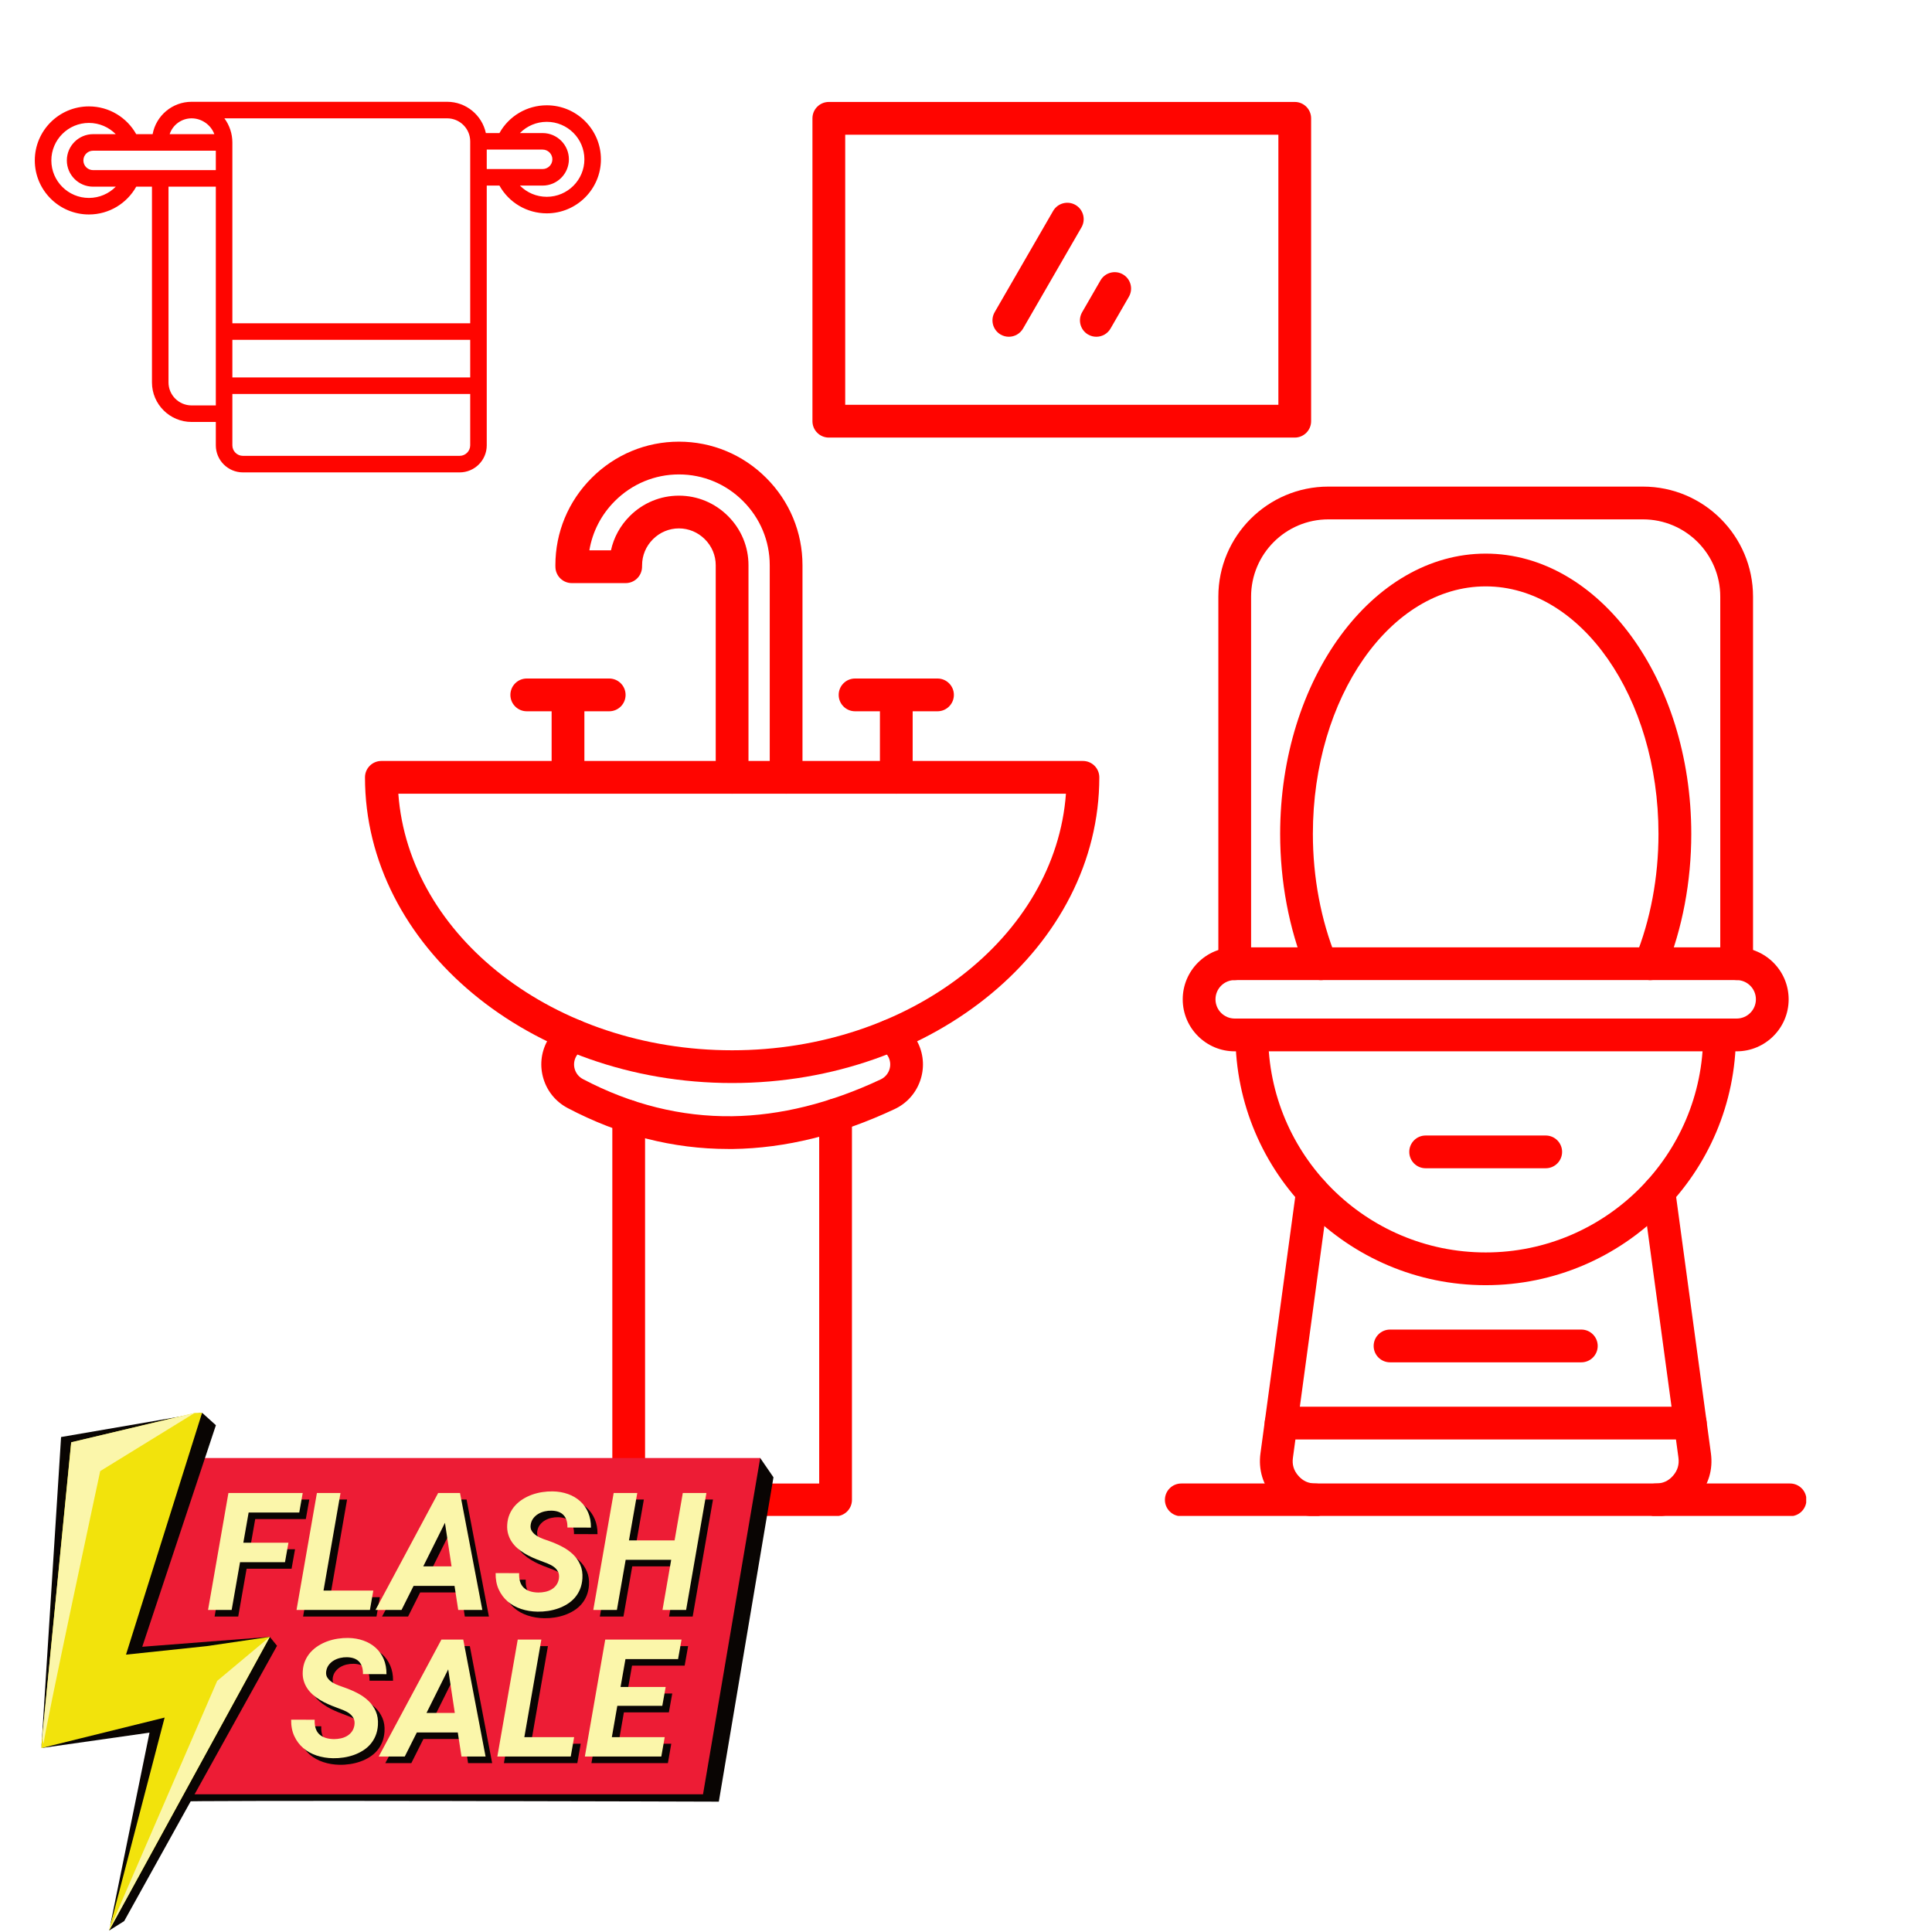 <svg xmlns="http://www.w3.org/2000/svg" xmlns:xlink="http://www.w3.org/1999/xlink" width="500" zoomAndPan="magnify" viewBox="0 0 375 375" height="500" preserveAspectRatio="xMidYMid meet" version="1.0"><defs><clipPath id="8dc7e020ab"><path d="M 6.75 19.742 L 117 19.742 L 117 91.742 L 6.75 91.742 Z M 6.75 19.742 " clip-rule="nonzero"/></clipPath><clipPath id="150bbb165e"><path d="M 244 228 L 333 228 L 333 294.242 L 244 294.242 Z M 244 228 " clip-rule="nonzero"/></clipPath><clipPath id="c6ee382b8e"><path d="M 226 287 L 350.582 287 L 350.582 294.242 L 226 294.242 Z M 226 287 " clip-rule="nonzero"/></clipPath><clipPath id="e6e874e95c"><path d="M 118 213 L 166 213 L 166 294.242 L 118 294.242 Z M 118 213 " clip-rule="nonzero"/></clipPath><clipPath id="063c47c0ff"><path d="M 70.832 147 L 214 147 L 214 211 L 70.832 211 Z M 70.832 147 " clip-rule="nonzero"/></clipPath><clipPath id="d6c03d63ac"><path d="M 157 19.742 L 255 19.742 L 255 85 L 157 85 Z M 157 19.742 " clip-rule="nonzero"/></clipPath><clipPath id="55bc6275ff"><path d="M 34.211 282.809 L 150.129 282.809 L 150.129 349.895 L 34.211 349.895 Z M 34.211 282.809 " clip-rule="nonzero"/></clipPath><clipPath id="291b5e0674"><path d="M 18.305 274.215 L 54 274.215 L 54 374.715 L 18.305 374.715 Z M 18.305 274.215 " clip-rule="nonzero"/></clipPath><clipPath id="05df4dfc6e"><path d="M 8 274.215 L 40 274.215 L 40 340 L 8 340 Z M 8 274.215 " clip-rule="nonzero"/></clipPath><clipPath id="089a2e9598"><path d="M 8.027 274.215 L 52.441 274.215 L 52.441 374.715 L 8.027 374.715 Z M 8.027 274.215 " clip-rule="nonzero"/></clipPath><clipPath id="18fff6a7b5"><path d="M 8 274.215 L 38 274.215 L 38 339 L 8 339 Z M 8 274.215 " clip-rule="nonzero"/></clipPath><clipPath id="315686abad"><path d="M 21 317.508 L 52.441 317.508 L 52.441 374.715 L 21 374.715 Z M 21 317.508 " clip-rule="nonzero"/></clipPath></defs><rect x="-37.5" width="450" fill="#ffffff" y="-37.5" height="450" fill-opacity="1"/><rect x="-37.5" width="450" fill="#ffffff" y="-37.5" height="450" fill-opacity="1"/><g clip-path="url(#8dc7e020ab)"><path fill="#ff0500" d="M 106.129 20.438 C 102.277 20.438 98.781 22.52 96.941 25.828 L 94.305 25.828 C 93.562 22.363 90.477 19.758 86.785 19.758 L 37.191 19.758 C 33.426 19.758 30.285 22.469 29.625 26.039 L 26.441 26.039 C 24.645 22.828 21.203 20.652 17.258 20.652 C 11.465 20.652 6.754 25.355 6.754 31.141 C 6.754 36.922 11.465 41.629 17.258 41.629 C 21.203 41.629 24.648 39.449 26.445 36.234 L 29.496 36.234 L 29.496 74.227 C 29.496 78.461 32.949 81.902 37.191 81.902 L 41.891 81.902 L 41.891 86.438 C 41.891 89.336 44.25 91.691 47.152 91.691 L 89.215 91.691 C 92.117 91.691 94.477 89.336 94.477 86.438 L 94.477 36.023 L 96.941 36.023 C 98.781 39.328 102.277 41.41 106.129 41.41 C 111.926 41.41 116.641 36.707 116.641 30.922 C 116.641 25.141 111.926 20.438 106.129 20.438 Z M 86.785 22.969 C 89.258 22.969 91.266 24.969 91.266 27.434 L 91.266 62.75 L 45.102 62.75 L 45.102 27.645 C 45.102 25.969 44.551 24.312 43.555 22.969 Z M 91.266 73.262 L 45.102 73.262 L 45.102 65.961 L 91.266 65.961 Z M 37.191 22.969 C 39.137 22.969 40.93 24.215 41.602 26.039 L 32.93 26.039 C 33.52 24.258 35.207 22.969 37.191 22.969 Z M 17.258 38.418 C 13.238 38.418 9.965 35.156 9.965 31.141 C 9.965 27.125 13.238 23.859 17.258 23.859 C 19.293 23.859 21.137 24.695 22.465 26.039 L 18.074 26.039 C 15.262 26.039 12.973 28.328 12.973 31.141 C 12.973 33.949 15.262 36.234 18.074 36.234 L 22.473 36.234 C 21.145 37.582 19.297 38.418 17.258 38.418 Z M 18.074 33.023 C 17.031 33.023 16.184 32.18 16.184 31.141 C 16.184 30.098 17.031 29.25 18.074 29.25 L 41.891 29.254 L 41.891 33.023 Z M 41.891 78.691 L 37.191 78.691 C 34.719 78.691 32.707 76.688 32.707 74.227 L 32.707 36.234 L 41.891 36.234 Z M 89.215 88.48 L 47.152 88.48 C 46.02 88.48 45.102 87.562 45.102 86.438 L 45.102 76.469 L 91.266 76.469 L 91.266 86.438 C 91.266 87.562 90.344 88.48 89.215 88.48 Z M 94.477 32.812 L 94.477 29.035 L 105.32 29.035 C 106.363 29.035 107.215 29.883 107.215 30.922 C 107.215 31.965 106.363 32.812 105.32 32.812 Z M 106.129 38.199 C 104.129 38.199 102.266 37.391 100.918 36.023 L 105.32 36.023 C 108.133 36.023 110.422 33.734 110.422 30.922 C 110.422 28.113 108.133 25.828 105.32 25.828 L 100.918 25.828 C 102.262 24.457 104.129 23.648 106.129 23.648 C 110.156 23.648 113.43 26.91 113.43 30.922 C 113.43 34.934 110.156 38.199 106.129 38.199 Z M 106.129 38.199 " fill-opacity="1" fill-rule="nonzero"/></g><g clip-path="url(#150bbb165e)"><path fill="#ff0500" d="M 321.418 294.301 C 319.66 294.301 318.238 292.879 318.238 291.121 C 318.238 289.367 319.66 287.945 321.418 287.945 C 322.766 287.945 323.852 287.449 324.734 286.438 C 325.617 285.418 325.961 284.281 325.785 282.941 L 318.848 231.793 C 318.613 230.051 319.832 228.457 321.57 228.215 C 323.312 227.984 324.914 229.199 325.148 230.934 L 332.086 282.082 C 332.516 285.254 331.625 288.203 329.523 290.613 C 327.426 293.031 324.621 294.301 321.418 294.301 Z M 255.324 294.301 C 252.125 294.301 249.32 293.031 247.219 290.621 C 245.113 288.211 244.23 285.262 244.656 282.09 L 251.59 230.941 C 251.824 229.199 253.43 227.992 255.172 228.219 C 256.914 228.457 258.125 230.059 257.891 231.801 L 250.957 282.945 C 250.77 284.281 251.113 285.426 252.004 286.441 C 252.887 287.461 253.977 287.949 255.324 287.949 C 257.078 287.949 258.5 289.375 258.5 291.129 C 258.5 292.883 257.078 294.301 255.324 294.301 Z M 255.324 294.301 " fill-opacity="1" fill-rule="nonzero"/></g><path fill="#ff0500" d="M 328.086 279.398 L 248.66 279.398 C 246.906 279.398 245.48 277.977 245.48 276.219 C 245.48 274.465 246.906 273.043 248.66 273.043 L 328.086 273.043 C 329.84 273.043 331.266 274.465 331.266 276.219 C 331.266 277.977 329.84 279.398 328.086 279.398 Z M 328.086 279.398 " fill-opacity="1" fill-rule="nonzero"/><path fill="#ff0500" d="M 288.371 249.453 C 261.586 249.453 239.797 227.668 239.797 200.883 C 239.797 199.129 241.223 197.703 242.977 197.703 C 244.73 197.703 246.156 199.129 246.156 200.883 C 246.156 224.156 265.094 243.098 288.371 243.098 C 311.645 243.098 330.582 224.156 330.582 200.883 C 330.582 199.129 332.008 197.703 333.762 197.703 C 335.516 197.703 336.941 199.129 336.941 200.883 C 336.941 227.66 315.152 249.453 288.371 249.453 Z M 288.371 249.453 " fill-opacity="1" fill-rule="nonzero"/><path fill="#ff0500" d="M 337.082 204.062 L 239.656 204.062 C 234.094 204.062 229.566 199.535 229.566 193.973 C 229.566 188.41 234.094 183.883 239.656 183.883 L 337.086 183.883 C 342.648 183.883 347.176 188.41 347.176 193.973 C 347.176 199.535 342.648 204.062 337.082 204.062 Z M 239.656 190.234 C 237.598 190.234 235.926 191.906 235.926 193.965 C 235.926 196.027 237.598 197.699 239.656 197.699 L 337.086 197.699 C 339.148 197.699 340.82 196.027 340.82 193.965 C 340.82 191.906 339.148 190.234 337.086 190.234 Z M 239.656 190.234 " fill-opacity="1" fill-rule="nonzero"/><path fill="#ff0500" d="M 320.34 190.242 C 319.941 190.242 319.539 190.164 319.145 190.004 C 317.52 189.344 316.738 187.488 317.398 185.867 C 320.355 178.594 321.91 170.289 321.91 161.859 C 321.91 135.367 306.863 113.816 288.371 113.816 C 269.875 113.816 254.828 135.367 254.828 161.859 C 254.828 170.289 256.391 178.594 259.34 185.867 C 260 187.492 259.219 189.344 257.594 190.004 C 255.965 190.668 254.113 189.883 253.453 188.258 C 250.191 180.234 248.477 171.105 248.477 161.859 C 248.477 131.863 266.371 107.457 288.375 107.457 C 310.379 107.457 328.277 131.859 328.277 161.859 C 328.277 171.105 326.555 180.234 323.293 188.258 C 322.789 189.488 321.602 190.242 320.34 190.242 Z M 320.34 190.242 " fill-opacity="1" fill-rule="nonzero"/><path fill="#ff0500" d="M 337.082 190.234 C 335.328 190.234 333.902 188.809 333.902 187.055 L 333.902 115.805 C 333.902 107.535 327.176 100.809 318.906 100.809 L 257.832 100.809 C 249.562 100.809 242.836 107.535 242.836 115.805 L 242.836 187.062 C 242.836 188.816 241.414 190.242 239.656 190.242 C 237.902 190.242 236.48 188.816 236.48 187.062 L 236.48 115.805 C 236.48 104.031 246.059 94.449 257.832 94.449 L 318.906 94.449 C 330.68 94.449 340.262 104.031 340.262 115.805 L 340.262 187.062 C 340.262 188.816 338.844 190.234 337.082 190.234 Z M 337.082 190.234 " fill-opacity="1" fill-rule="nonzero"/><path fill="#ff0500" d="M 306.934 264.426 L 269.805 264.426 C 268.051 264.426 266.625 263.004 266.625 261.25 C 266.625 259.492 268.051 258.07 269.805 258.07 L 306.934 258.07 C 308.688 258.07 310.113 259.492 310.113 261.25 C 310.113 263.004 308.688 264.426 306.934 264.426 Z M 306.934 264.426 " fill-opacity="1" fill-rule="nonzero"/><path fill="#ff0500" d="M 300.023 226.758 L 276.715 226.758 C 274.961 226.758 273.539 225.336 273.539 223.578 C 273.539 221.824 274.961 220.402 276.715 220.402 L 300.023 220.402 C 301.777 220.402 303.203 221.824 303.203 223.578 C 303.203 225.336 301.777 226.758 300.023 226.758 Z M 300.023 226.758 " fill-opacity="1" fill-rule="nonzero"/><g clip-path="url(#c6ee382b8e)"><path fill="#ff0500" d="M 347.449 294.301 L 229.289 294.301 C 227.535 294.301 226.109 292.879 226.109 291.121 C 226.109 289.367 227.535 287.945 229.289 287.945 L 347.449 287.945 C 349.203 287.945 350.629 289.367 350.629 291.121 C 350.629 292.879 349.203 294.301 347.449 294.301 Z M 347.449 294.301 " fill-opacity="1" fill-rule="nonzero"/></g><g clip-path="url(#e6e874e95c)"><path fill="#ff0500" d="M 162.184 294.301 L 122.031 294.301 C 120.273 294.301 118.852 292.879 118.852 291.121 L 118.852 216.699 C 118.852 214.945 120.273 213.523 122.031 213.523 C 123.785 213.523 125.207 214.945 125.207 216.699 L 125.207 287.949 L 159.004 287.949 L 159.004 216.402 C 159.004 214.648 160.43 213.223 162.184 213.223 C 163.938 213.223 165.363 214.648 165.363 216.402 L 165.363 291.121 C 165.363 292.883 163.938 294.301 162.184 294.301 Z M 162.184 294.301 " fill-opacity="1" fill-rule="nonzero"/></g><path fill="#ff0500" d="M 141.332 223.016 C 130.676 223.016 120.199 220.344 110.188 215.074 C 107.922 213.879 106.258 211.883 105.5 209.434 C 104.742 206.992 104.98 204.398 106.176 202.137 C 107.027 200.516 108.316 199.18 109.906 198.277 C 111.434 197.41 113.371 197.938 114.242 199.473 C 115.113 200.996 114.578 202.938 113.055 203.809 C 112.523 204.105 112.094 204.559 111.801 205.105 C 111.398 205.867 111.316 206.738 111.57 207.559 C 111.824 208.379 112.387 209.051 113.148 209.453 C 122.492 214.367 132.246 216.789 142.145 216.656 C 151.445 216.523 161.129 214.125 170.934 209.516 C 171.715 209.148 172.305 208.504 172.598 207.703 C 172.891 206.898 172.852 206.027 172.488 205.25 C 172.203 204.641 171.746 204.152 171.168 203.82 C 169.641 202.957 169.102 201.016 169.965 199.492 C 170.832 197.965 172.77 197.426 174.297 198.289 C 176.031 199.27 177.398 200.75 178.242 202.562 C 179.324 204.875 179.438 207.477 178.566 209.879 C 177.695 212.281 175.941 214.203 173.629 215.281 C 163.004 220.273 152.438 222.879 142.227 223.02 C 141.934 223.016 141.629 223.016 141.332 223.016 Z M 141.332 223.016 " fill-opacity="1" fill-rule="nonzero"/><g clip-path="url(#063c47c0ff)"><path fill="#ff0500" d="M 142.105 210.215 C 102.812 210.215 70.844 183.598 70.844 150.879 C 70.844 149.125 72.27 147.703 74.023 147.703 L 210.195 147.703 C 211.953 147.703 213.375 149.125 213.375 150.879 C 213.375 183.598 181.402 210.215 142.105 210.215 Z M 77.316 154.059 C 79.34 181.797 107.629 203.859 142.105 203.859 C 176.586 203.859 204.875 181.797 206.898 154.059 Z M 77.316 154.059 " fill-opacity="1" fill-rule="nonzero"/></g><path fill="#ff0500" d="M 152.586 154.059 C 150.828 154.059 149.406 152.637 149.406 150.879 L 149.406 109.711 C 149.406 105.016 147.566 100.598 144.23 97.262 C 140.895 93.922 136.469 92.086 131.781 92.086 C 127.098 92.086 122.672 93.922 119.336 97.262 C 116.691 99.906 114.992 103.223 114.395 106.824 L 118.586 106.824 C 119.129 104.332 120.383 102.027 122.238 100.172 C 124.801 97.609 128.191 96.207 131.777 96.207 C 135.367 96.207 138.758 97.617 141.312 100.172 C 143.875 102.734 145.281 106.117 145.281 109.711 L 145.281 150.879 C 145.281 152.637 143.855 154.059 142.102 154.059 C 140.348 154.059 138.922 152.637 138.922 150.879 L 138.922 109.711 C 138.922 107.812 138.172 106.023 136.816 104.668 C 135.457 103.309 133.664 102.562 131.777 102.562 C 129.887 102.562 128.09 103.312 126.734 104.668 C 125.375 106.027 124.629 107.812 124.629 109.711 C 124.629 109.867 124.625 110.02 124.617 110.172 C 124.523 111.859 123.129 113.18 121.445 113.18 L 110.988 113.18 C 109.297 113.18 107.902 111.859 107.812 110.172 C 107.809 110.02 107.801 109.863 107.801 109.711 C 107.801 103.32 110.301 97.305 114.84 92.766 C 119.379 88.227 125.398 85.727 131.781 85.727 C 138.172 85.727 144.188 88.227 148.727 92.766 C 153.266 97.305 155.762 103.32 155.762 109.711 L 155.762 150.879 C 155.762 152.637 154.34 154.059 152.586 154.059 Z M 152.586 154.059 " fill-opacity="1" fill-rule="nonzero"/><path fill="#ff0500" d="M 110.25 154.059 C 108.496 154.059 107.07 152.637 107.07 150.879 L 107.07 134.879 C 107.07 133.125 108.496 131.699 110.25 131.699 C 112.004 131.699 113.43 133.125 113.43 134.879 L 113.43 150.879 C 113.43 152.637 112.004 154.059 110.25 154.059 Z M 110.25 154.059 " fill-opacity="1" fill-rule="nonzero"/><path fill="#ff0500" d="M 118.246 138.059 L 102.246 138.059 C 100.492 138.059 99.066 136.633 99.066 134.879 C 99.066 133.125 100.492 131.699 102.246 131.699 L 118.246 131.699 C 120 131.699 121.426 133.125 121.426 134.879 C 121.426 136.633 120.008 138.059 118.246 138.059 Z M 118.246 138.059 " fill-opacity="1" fill-rule="nonzero"/><path fill="#ff0500" d="M 173.973 154.059 C 172.215 154.059 170.793 152.637 170.793 150.879 L 170.793 134.879 C 170.793 133.125 172.215 131.699 173.973 131.699 C 175.727 131.699 177.148 133.125 177.148 134.879 L 177.148 150.879 C 177.148 152.637 175.727 154.059 173.973 154.059 Z M 173.973 154.059 " fill-opacity="1" fill-rule="nonzero"/><path fill="#ff0500" d="M 181.969 138.059 L 165.969 138.059 C 164.211 138.059 162.789 136.633 162.789 134.879 C 162.789 133.125 164.211 131.699 165.969 131.699 L 181.969 131.699 C 183.723 131.699 185.148 133.125 185.148 134.879 C 185.148 136.633 183.723 138.059 181.969 138.059 Z M 181.969 138.059 " fill-opacity="1" fill-rule="nonzero"/><g clip-path="url(#d6c03d63ac)"><path fill="#ff0500" d="M 251.312 84.934 L 160.875 84.934 C 159.121 84.934 157.695 83.508 157.695 81.754 L 157.695 22.965 C 157.695 21.211 159.121 19.789 160.875 19.789 L 251.312 19.789 C 253.066 19.789 254.488 21.211 254.488 22.965 L 254.488 81.75 C 254.488 83.508 253.066 84.934 251.312 84.934 Z M 164.055 78.574 L 248.133 78.574 L 248.133 26.145 L 164.055 26.145 Z M 164.055 78.574 " fill-opacity="1" fill-rule="nonzero"/></g><path fill="#ff0500" d="M 195.816 65.363 C 195.277 65.363 194.73 65.227 194.227 64.938 C 192.707 64.062 192.188 62.117 193.062 60.598 L 204.41 40.945 C 205.289 39.426 207.234 38.906 208.754 39.781 C 210.273 40.66 210.793 42.605 209.918 44.125 L 198.57 63.777 C 197.977 64.793 196.91 65.363 195.816 65.363 Z M 195.816 65.363 " fill-opacity="1" fill-rule="nonzero"/><path fill="#ff0500" d="M 212.797 65.363 C 212.258 65.363 211.711 65.227 211.207 64.938 C 209.688 64.062 209.168 62.117 210.043 60.598 L 213.609 54.418 C 214.488 52.898 216.434 52.375 217.953 53.254 C 219.473 54.133 219.992 56.078 219.117 57.598 L 215.551 63.777 C 214.965 64.793 213.898 65.363 212.797 65.363 Z M 212.797 65.363 " fill-opacity="1" fill-rule="nonzero"/><g clip-path="url(#55bc6275ff)"><path fill="#090503" d="M 34.457 349.699 C 35.785 349.367 139.523 349.699 139.523 349.699 L 150.129 286.742 L 147.555 282.996 L 75.09 323.289 L 34.457 349.699 " fill-opacity="1" fill-rule="nonzero"/></g><path fill="#ed1c35" d="M 26.211 282.996 L 147.555 282.996 L 136.457 348.266 L 33.484 348.266 L 44.203 322.309 L 18.172 321.93 L 26.211 282.996 " fill-opacity="1" fill-rule="nonzero"/><path fill="#090503" d="M 56.594 304.488 L 47.867 304.488 L 46.238 313.766 L 41.656 313.766 L 45.613 291.059 L 60.035 291.059 L 59.359 294.852 L 49.539 294.852 L 48.508 300.715 L 57.266 300.715 L 56.594 304.488 " fill-opacity="1" fill-rule="nonzero"/><path fill="#090503" d="M 64.07 310.008 L 73.734 310.008 L 73.078 313.766 L 58.832 313.766 L 62.785 291.059 L 67.367 291.059 L 64.07 310.008 " fill-opacity="1" fill-rule="nonzero"/><path fill="#090503" d="M 83.43 305.297 L 88.922 305.297 L 87.637 296.848 Z M 89.5 309.09 L 81.555 309.09 L 79.207 313.766 L 74.156 313.766 L 86.324 291.059 L 90.562 291.059 L 94.895 313.766 L 90.219 313.766 L 89.5 309.09 " fill-opacity="1" fill-rule="nonzero"/><path fill="#090503" d="M 109.754 307.699 C 109.836 307.16 109.777 306.703 109.578 306.328 C 109.383 305.953 109.105 305.641 108.75 305.383 C 108.398 305.129 107.992 304.914 107.539 304.738 C 107.086 304.562 106.648 304.395 106.234 304.238 C 105.691 304.039 105.152 303.824 104.613 303.582 C 104.078 303.344 103.562 303.074 103.066 302.773 C 102.57 302.473 102.113 302.137 101.691 301.766 C 101.27 301.398 100.906 300.984 100.602 300.535 C 100.301 300.082 100.07 299.582 99.906 299.027 C 99.746 298.477 99.688 297.875 99.727 297.219 C 99.77 296.473 99.922 295.793 100.188 295.176 C 100.457 294.562 100.805 294.016 101.238 293.531 C 101.668 293.047 102.168 292.629 102.738 292.27 C 103.305 291.91 103.91 291.617 104.555 291.387 C 105.195 291.16 105.855 290.992 106.539 290.887 C 107.223 290.785 107.898 290.738 108.562 290.75 C 109.629 290.77 110.613 290.941 111.52 291.262 C 112.426 291.586 113.215 292.051 113.883 292.652 C 114.551 293.254 115.066 293.988 115.438 294.852 C 115.809 295.711 115.988 296.691 115.977 297.781 L 111.41 297.766 C 111.441 296.738 111.199 295.938 110.684 295.371 C 110.168 294.805 109.375 294.512 108.312 294.492 C 107.875 294.48 107.434 294.527 106.984 294.633 C 106.535 294.734 106.125 294.898 105.75 295.121 C 105.375 295.348 105.051 295.633 104.789 295.98 C 104.523 296.328 104.352 296.742 104.277 297.219 C 104.207 297.711 104.285 298.129 104.523 298.477 C 104.758 298.824 105.066 299.121 105.453 299.363 C 105.836 299.609 106.254 299.812 106.703 299.973 C 107.152 300.133 107.551 300.277 107.906 300.402 C 108.762 300.703 109.59 301.062 110.387 301.477 C 111.184 301.895 111.883 302.391 112.488 302.965 C 113.094 303.543 113.566 304.219 113.902 304.996 C 114.242 305.77 114.383 306.66 114.32 307.668 C 114.266 308.43 114.113 309.117 113.859 309.734 C 113.602 310.352 113.266 310.902 112.848 311.383 C 112.434 311.859 111.949 312.27 111.402 312.613 C 110.855 312.957 110.266 313.238 109.637 313.461 C 109.004 313.688 108.348 313.848 107.664 313.953 C 106.98 314.059 106.297 314.105 105.609 314.094 C 104.473 314.074 103.406 313.895 102.41 313.562 C 101.414 313.23 100.547 312.75 99.812 312.113 C 99.078 311.48 98.5 310.703 98.078 309.781 C 97.656 308.863 97.453 307.805 97.477 306.609 L 102.043 306.625 C 101.988 307.883 102.285 308.816 102.926 309.434 C 103.566 310.043 104.52 310.359 105.781 310.383 C 106.227 310.383 106.672 310.336 107.109 310.242 C 107.547 310.148 107.949 309.996 108.312 309.781 C 108.68 309.57 108.988 309.289 109.246 308.949 C 109.5 308.605 109.668 308.188 109.754 307.699 " fill-opacity="1" fill-rule="nonzero"/><path fill="#090503" d="M 134.449 313.766 L 129.863 313.766 L 131.555 304.035 L 122.719 304.035 L 121.012 313.766 L 116.43 313.766 L 120.387 291.059 L 124.973 291.059 L 123.359 300.262 L 132.211 300.262 L 133.809 291.059 L 138.391 291.059 L 134.449 313.766 " fill-opacity="1" fill-rule="nonzero"/><path fill="#090503" d="M 70.066 336.148 C 70.148 335.609 70.09 335.152 69.895 334.777 C 69.695 334.402 69.418 334.09 69.066 333.832 C 68.711 333.578 68.305 333.363 67.852 333.188 C 67.398 333.008 66.965 332.844 66.547 332.688 C 66.004 332.488 65.465 332.27 64.93 332.031 C 64.391 331.793 63.875 331.523 63.379 331.223 C 62.883 330.918 62.426 330.582 62.004 330.215 C 61.582 329.848 61.219 329.434 60.914 328.984 C 60.613 328.531 60.383 328.031 60.223 327.477 C 60.059 326.93 60 326.324 60.039 325.668 C 60.082 324.922 60.234 324.238 60.5 323.625 C 60.766 323.016 61.117 322.465 61.551 321.98 C 61.98 321.5 62.484 321.078 63.051 320.719 C 63.621 320.359 64.223 320.066 64.863 319.836 C 65.508 319.609 66.168 319.441 66.852 319.34 C 67.535 319.234 68.207 319.188 68.875 319.199 C 69.941 319.219 70.926 319.391 71.832 319.711 C 72.738 320.035 73.527 320.496 74.195 321.102 C 74.859 321.703 75.379 322.438 75.75 323.301 C 76.121 324.164 76.301 325.137 76.289 326.23 L 71.723 326.215 C 71.754 325.188 71.512 324.387 70.996 323.82 C 70.48 323.254 69.691 322.961 68.629 322.941 C 68.191 322.93 67.746 322.977 67.297 323.082 C 66.848 323.184 66.438 323.348 66.062 323.57 C 65.688 323.797 65.367 324.082 65.102 324.43 C 64.832 324.777 64.664 325.191 64.59 325.668 C 64.52 326.16 64.598 326.578 64.832 326.926 C 65.07 327.273 65.379 327.57 65.766 327.812 C 66.148 328.059 66.566 328.262 67.016 328.422 C 67.465 328.582 67.867 328.727 68.219 328.852 C 69.074 329.152 69.902 329.512 70.699 329.926 C 71.496 330.344 72.199 330.84 72.801 331.418 C 73.406 331.992 73.879 332.668 74.219 333.441 C 74.559 334.219 74.695 335.109 74.633 336.117 C 74.578 336.879 74.426 337.566 74.172 338.184 C 73.914 338.805 73.578 339.352 73.164 339.828 C 72.746 340.309 72.262 340.719 71.715 341.062 C 71.168 341.406 70.578 341.688 69.949 341.91 C 69.316 342.137 68.66 342.297 67.977 342.402 C 67.293 342.504 66.609 342.555 65.922 342.543 C 64.785 342.523 63.719 342.348 62.723 342.012 C 61.727 341.68 60.863 341.195 60.125 340.562 C 59.391 339.93 58.812 339.152 58.391 338.23 C 57.969 337.312 57.766 336.254 57.789 335.059 L 62.355 335.074 C 62.301 336.332 62.598 337.266 63.238 337.879 C 63.879 338.492 64.832 338.812 66.094 338.832 C 66.543 338.832 66.984 338.785 67.422 338.691 C 67.859 338.598 68.262 338.445 68.629 338.23 C 68.992 338.02 69.301 337.738 69.559 337.395 C 69.812 337.055 69.984 336.637 70.066 336.148 " fill-opacity="1" fill-rule="nonzero"/><path fill="#090503" d="M 84.062 333.746 L 89.555 333.746 L 88.27 325.293 Z M 90.133 337.535 L 82.188 337.535 L 79.84 342.215 L 74.789 342.215 L 86.957 319.512 L 91.195 319.512 L 95.527 342.215 L 90.852 342.215 L 90.133 337.535 " fill-opacity="1" fill-rule="nonzero"/><path fill="#090503" d="M 103.051 338.457 L 112.715 338.457 L 112.059 342.215 L 97.809 342.215 L 101.766 319.512 L 106.352 319.512 L 103.051 338.457 " fill-opacity="1" fill-rule="nonzero"/><path fill="#090503" d="M 129.824 332.375 L 121.098 332.375 L 120.035 338.457 L 130.293 338.457 L 129.637 342.215 L 114.797 342.215 L 118.75 319.512 L 133.562 319.512 L 132.891 323.301 L 122.676 323.301 L 121.723 328.711 L 130.484 328.711 L 129.824 332.375 " fill-opacity="1" fill-rule="nonzero"/><path fill="#fbf6aa" d="M 55.316 303.215 L 46.59 303.215 L 44.965 312.492 L 40.383 312.492 L 44.336 289.789 L 58.758 289.789 L 58.086 293.578 L 48.262 293.578 L 47.23 299.441 L 55.988 299.441 L 55.316 303.215 " fill-opacity="1" fill-rule="nonzero"/><path fill="#fbf6aa" d="M 62.793 308.734 L 72.457 308.734 L 71.801 312.492 L 57.555 312.492 L 61.512 289.789 L 66.094 289.789 L 62.793 308.734 " fill-opacity="1" fill-rule="nonzero"/><path fill="#fbf6aa" d="M 82.156 304.027 L 87.645 304.027 L 86.363 295.574 Z M 88.223 307.816 L 80.277 307.816 L 77.934 312.492 L 72.883 312.492 L 85.047 289.789 L 89.289 289.789 L 93.621 312.492 L 88.941 312.492 L 88.223 307.816 " fill-opacity="1" fill-rule="nonzero"/><path fill="#fbf6aa" d="M 108.477 306.426 C 108.559 305.887 108.504 305.43 108.305 305.055 C 108.105 304.68 107.828 304.367 107.477 304.113 C 107.121 303.855 106.719 303.641 106.266 303.465 C 105.809 303.289 105.375 303.121 104.957 302.965 C 104.414 302.77 103.875 302.551 103.34 302.312 C 102.801 302.07 102.285 301.801 101.789 301.5 C 101.297 301.199 100.836 300.863 100.414 300.496 C 99.992 300.125 99.629 299.715 99.328 299.262 C 99.023 298.809 98.793 298.309 98.633 297.758 C 98.469 297.207 98.41 296.602 98.449 295.949 C 98.492 295.199 98.648 294.52 98.914 293.906 C 99.18 293.293 99.527 292.742 99.961 292.258 C 100.395 291.777 100.895 291.355 101.461 290.996 C 102.031 290.637 102.637 290.344 103.277 290.113 C 103.918 289.887 104.578 289.719 105.262 289.617 C 105.945 289.512 106.621 289.465 107.289 289.477 C 108.352 289.496 109.336 289.668 110.246 289.992 C 111.152 290.312 111.938 290.777 112.605 291.379 C 113.273 291.98 113.793 292.715 114.16 293.578 C 114.531 294.441 114.711 295.418 114.703 296.508 L 110.133 296.492 C 110.164 295.465 109.922 294.668 109.406 294.102 C 108.891 293.535 108.102 293.242 107.039 293.219 C 106.602 293.207 106.156 293.254 105.711 293.359 C 105.258 293.465 104.848 293.625 104.473 293.852 C 104.098 294.074 103.777 294.359 103.512 294.707 C 103.246 295.059 103.074 295.469 103.004 295.949 C 102.93 296.438 103.012 296.855 103.246 297.203 C 103.48 297.551 103.789 297.848 104.176 298.094 C 104.562 298.336 104.98 298.539 105.426 298.703 C 105.875 298.863 106.277 299.004 106.633 299.129 C 107.488 299.43 108.312 299.789 109.109 300.207 C 109.906 300.621 110.609 301.117 111.215 301.695 C 111.82 302.273 112.289 302.945 112.629 303.723 C 112.969 304.496 113.105 305.387 113.043 306.398 C 112.992 307.156 112.836 307.844 112.582 308.465 C 112.328 309.082 111.992 309.629 111.574 310.109 C 111.156 310.586 110.676 310.996 110.125 311.34 C 109.578 311.684 108.988 311.969 108.359 312.191 C 107.73 312.414 107.07 312.578 106.391 312.68 C 105.707 312.785 105.02 312.832 104.332 312.82 C 103.195 312.801 102.129 312.625 101.133 312.293 C 100.137 311.961 99.273 311.477 98.539 310.84 C 97.801 310.207 97.223 309.43 96.801 308.512 C 96.379 307.59 96.18 306.531 96.199 305.336 L 100.766 305.352 C 100.715 306.609 101.008 307.547 101.648 308.16 C 102.293 308.773 103.242 309.09 104.504 309.109 C 104.953 309.109 105.395 309.062 105.832 308.969 C 106.27 308.875 106.672 308.723 107.039 308.512 C 107.402 308.297 107.715 308.02 107.969 307.676 C 108.223 307.332 108.395 306.918 108.477 306.426 " fill-opacity="1" fill-rule="nonzero"/><path fill="#fbf6aa" d="M 133.172 312.492 L 128.59 312.492 L 130.277 302.762 L 121.441 302.762 L 119.738 312.492 L 115.156 312.492 L 119.113 289.789 L 123.695 289.789 L 122.082 298.988 L 130.938 298.988 L 132.531 289.789 L 137.113 289.789 L 133.172 312.492 " fill-opacity="1" fill-rule="nonzero"/><path fill="#fbf6aa" d="M 68.789 334.875 C 68.875 334.336 68.816 333.879 68.617 333.504 C 68.418 333.129 68.145 332.816 67.789 332.562 C 67.434 332.305 67.031 332.09 66.578 331.914 C 66.125 331.738 65.688 331.57 65.27 331.414 C 64.73 331.219 64.188 331 63.652 330.758 C 63.113 330.52 62.598 330.25 62.102 329.949 C 61.609 329.648 61.148 329.312 60.727 328.941 C 60.305 328.574 59.941 328.164 59.641 327.711 C 59.336 327.258 59.105 326.758 58.945 326.207 C 58.781 325.656 58.723 325.051 58.766 324.395 C 58.805 323.648 58.961 322.969 59.227 322.355 C 59.492 321.742 59.84 321.191 60.273 320.707 C 60.707 320.227 61.207 319.805 61.773 319.445 C 62.344 319.086 62.949 318.793 63.59 318.562 C 64.23 318.336 64.891 318.168 65.574 318.066 C 66.258 317.961 66.934 317.914 67.602 317.926 C 68.664 317.945 69.648 318.117 70.555 318.441 C 71.465 318.762 72.25 319.227 72.918 319.828 C 73.586 320.43 74.105 321.164 74.477 322.027 C 74.844 322.891 75.023 323.867 75.016 324.957 L 70.449 324.941 C 70.477 323.914 70.238 323.117 69.719 322.551 C 69.203 321.98 68.414 321.688 67.352 321.668 C 66.914 321.656 66.469 321.703 66.02 321.809 C 65.574 321.914 65.16 322.078 64.785 322.301 C 64.41 322.523 64.09 322.809 63.824 323.156 C 63.559 323.504 63.391 323.918 63.316 324.395 C 63.242 324.887 63.324 325.305 63.559 325.652 C 63.793 326 64.102 326.297 64.488 326.539 C 64.875 326.785 65.289 326.988 65.738 327.148 C 66.188 327.309 66.59 327.453 66.945 327.578 C 67.797 327.879 68.625 328.238 69.422 328.652 C 70.223 329.07 70.922 329.566 71.527 330.145 C 72.129 330.723 72.602 331.395 72.941 332.172 C 73.281 332.945 73.418 333.836 73.355 334.844 C 73.305 335.605 73.152 336.293 72.895 336.914 C 72.641 337.531 72.301 338.078 71.887 338.559 C 71.469 339.035 70.988 339.445 70.441 339.789 C 69.891 340.133 69.305 340.414 68.672 340.641 C 68.039 340.863 67.383 341.027 66.703 341.129 C 66.02 341.234 65.332 341.281 64.645 341.27 C 63.508 341.25 62.441 341.074 61.445 340.742 C 60.449 340.406 59.586 339.926 58.852 339.289 C 58.117 338.656 57.535 337.879 57.113 336.957 C 56.691 336.039 56.492 334.98 56.512 333.785 L 61.078 333.801 C 61.027 335.059 61.32 335.996 61.961 336.609 C 62.605 337.219 63.555 337.539 64.816 337.559 C 65.266 337.559 65.707 337.512 66.145 337.418 C 66.586 337.324 66.984 337.172 67.352 336.957 C 67.715 336.746 68.023 336.465 68.281 336.125 C 68.535 335.781 68.707 335.367 68.789 334.875 " fill-opacity="1" fill-rule="nonzero"/><path fill="#fbf6aa" d="M 82.785 332.477 L 88.277 332.477 L 86.996 324.023 Z M 88.855 336.266 L 80.91 336.266 L 78.562 340.941 L 73.512 340.941 L 85.68 318.238 L 89.918 318.238 L 94.25 340.941 L 89.574 340.941 L 88.855 336.266 " fill-opacity="1" fill-rule="nonzero"/><path fill="#fbf6aa" d="M 101.773 337.184 L 111.438 337.184 L 110.781 340.941 L 96.535 340.941 L 100.492 318.238 L 105.074 318.238 L 101.773 337.184 " fill-opacity="1" fill-rule="nonzero"/><path fill="#fbf6aa" d="M 128.551 331.102 L 119.82 331.102 L 118.758 337.184 L 129.02 337.184 L 128.359 340.941 L 113.52 340.941 L 117.477 318.238 L 132.285 318.238 L 131.613 322.027 L 121.402 322.027 L 120.449 327.438 L 129.207 327.438 L 128.551 331.102 " fill-opacity="1" fill-rule="nonzero"/><g clip-path="url(#291b5e0674)"><path fill="#090503" d="M 52.367 317.715 L 27.613 319.637 L 41.906 276.633 L 39.227 274.215 L 19.129 307.805 L 18.555 323.074 L 44.777 324.602 L 21.164 374.73 L 24.105 372.883 L 53.773 319.445 L 52.367 317.715 " fill-opacity="1" fill-rule="nonzero"/></g><g clip-path="url(#05df4dfc6e)"><path fill="#090503" d="M 39.227 274.215 L 11.855 278.926 L 8.027 339.297 L 14.855 281.215 L 39.227 274.215 " fill-opacity="1" fill-rule="nonzero"/></g><path fill="#090503" d="M 21.363 373.84 L 34.762 330.578 L 8.027 339.297 L 29.02 336.305 L 21.363 373.84 " fill-opacity="1" fill-rule="nonzero"/><g clip-path="url(#089a2e9598)"><path fill="#f2e30c" d="M 52.367 317.715 L 47.508 326.594 L 21.164 374.727 L 31.953 333.379 L 8.027 339.297 L 8.168 337.43 L 13.809 279.965 L 37.781 274.258 L 39.227 274.215 L 24.457 321.164 L 40.117 319.512 L 52.367 317.715 " fill-opacity="1" fill-rule="nonzero"/></g><g clip-path="url(#18fff6a7b5)"><path fill="#fbf6aa" d="M 13.836 279.941 L 8.168 337.43 L 8.477 338.465 C 8.477 336.688 19.449 285.539 19.449 285.539 L 37.781 274.258 L 13.836 279.941 " fill-opacity="1" fill-rule="nonzero"/></g><g clip-path="url(#315686abad)"><path fill="#fbf6aa" d="M 42.16 326.254 L 21.164 374.727 L 47.508 326.594 L 52.367 317.715 L 42.16 326.254 " fill-opacity="1" fill-rule="nonzero"/></g></svg>
